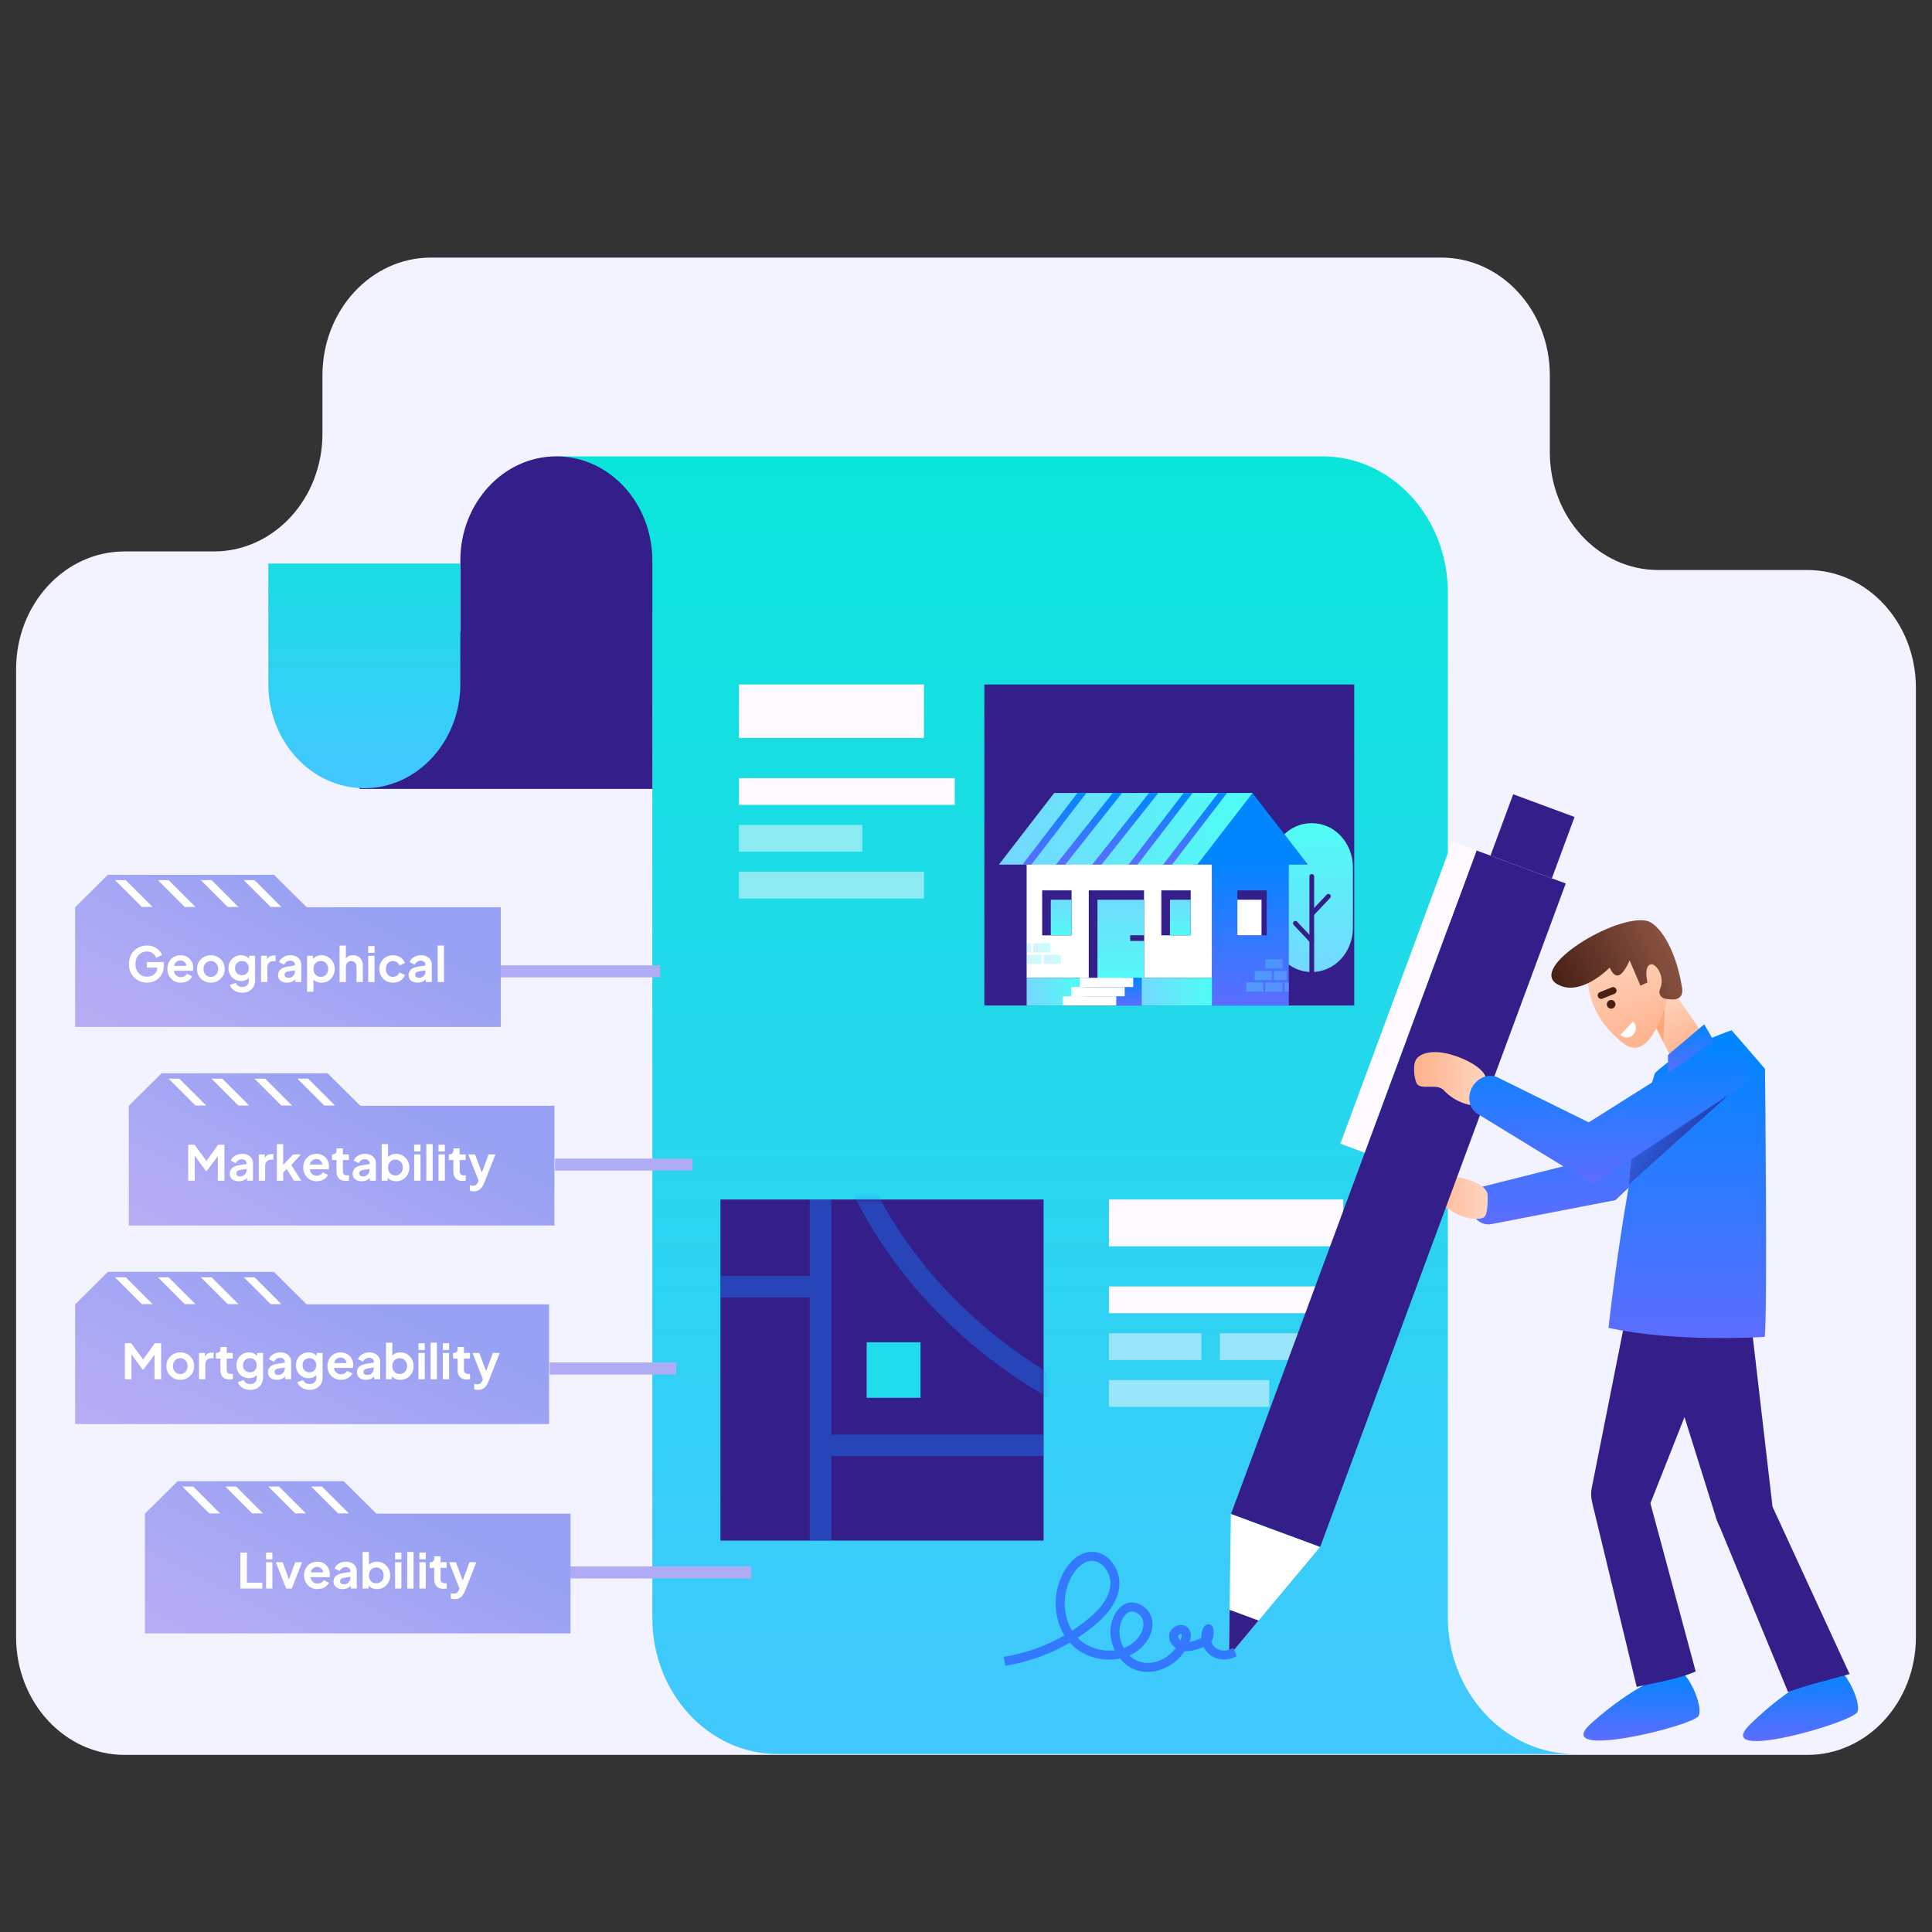 <svg width="360" height="360" viewBox="0 0 360 360" fill="none" xmlns="http://www.w3.org/2000/svg">
<rect x="0" y="0" width="360" height="360" fill="#333333" stroke="none"/>
<path d="M23.211 327H336.789C347.954 327 357 317.176 357 305.051V128.165C357 116.04 347.954 106.216 336.789 106.216H309C297.835 106.216 288.789 96.392 288.789 84.267V69.949C288.789 57.824 279.743 48 268.578 48H80.295C69.13 48 60.084 57.824 60.084 69.949V80.804C60.084 92.929 51.038 102.753 39.873 102.753H23.211C12.046 102.753 3 112.577 3 124.702V305.051C3 317.176 12.046 327 23.211 327Z" fill="#F3F3FF"/>
<path d="M269.784 301.274V110.409C269.784 96.401 259.317 85.035 246.415 85.035H103.665V113.749H121.553V301.473C121.553 315.481 132.02 326.847 144.922 326.847H293.543C280.411 326.847 269.772 315.394 269.772 301.274H269.784Z" fill="url(#paint0_linear_976_7440)"/>
<path d="M103.665 85.035C93.784 85.035 85.776 93.734 85.776 104.464L85.776 117.789H66.992V147.001H121.553L121.553 104.464C121.553 93.734 113.545 85.035 103.665 85.035Z" fill="#331E8A"/>
<path d="M67.888 146.874C58.019 146.874 50 138.163 50 127.445V105H85.777V127.445C85.777 138.163 77.757 146.874 67.888 146.874Z" fill="url(#paint1_linear_976_7440)"/>
<path d="M137.695 137.513H172.162V127.543H137.695V137.513Z" fill="#FFFAFF"/>
<path d="M137.695 149.977H177.906V144.992H137.695V149.977Z" fill="#FFFAFF"/>
<path opacity="0.5" d="M137.695 158.7H160.673V153.715H137.695V158.7Z" fill="#FFFAFF"/>
<path opacity="0.5" d="M137.695 167.426H172.162V162.441H137.695V167.426Z" fill="#FFFAFF"/>
<path d="M206.629 232.232H250.287V223.508H206.629V232.232Z" fill="#FFFAFF"/>
<path d="M206.629 244.692H246.84V239.707H206.629V244.692Z" fill="#FFFAFF"/>
<path opacity="0.5" d="M206.629 253.419H223.862V248.434H206.629V253.419Z" fill="#FFFAFF"/>
<path opacity="0.5" d="M206.629 262.141H236.5V257.156H206.629V262.141Z" fill="#FFFAFF"/>
<path opacity="0.5" d="M227.309 253.419H256.031V248.434H227.309V253.419Z" fill="#FFFAFF"/>
<path d="M183.413 187.363H252.343V127.543H183.413V187.363Z" fill="#331E8A"/>
<path d="M244.487 153.387H244.35C240.153 153.387 236.738 157.076 236.738 161.629V172.876C236.738 177.428 240.153 181.117 244.35 181.117H244.487C248.684 181.117 252.099 177.428 252.099 172.876V161.629C252.099 157.076 248.684 153.387 244.487 153.387Z" fill="url(#paint2_linear_976_7440)"/>
<path d="M244.431 163.309V185.892" stroke="#331E8A" stroke-width="0.88" stroke-linecap="round" stroke-linejoin="round"/>
<path d="M247.531 167.012L244.473 170.255" stroke="#331E8A" stroke-width="0.88" stroke-linecap="round" stroke-linejoin="round"/>
<path d="M241.373 172.043L244.431 175.286" stroke="#331E8A" stroke-width="0.88" stroke-linecap="round" stroke-linejoin="round"/>
<path d="M225.847 155.098H191.3V182.204H225.847V155.098Z" fill="white"/>
<path fill-rule="evenodd" clip-rule="evenodd" d="M240.152 161.106H243.718L233.364 147.762H211.941L222.296 161.106H225.848V187.364H240.152V161.106Z" fill="url(#paint3_linear_976_7440)"/>
<path d="M223.091 161.106H186.13L196.43 147.762H233.391L223.091 161.106Z" fill="url(#paint4_linear_976_7440)"/>
<path d="M192.178 161.106H190.518L200.763 147.762H202.423L192.178 161.106Z" fill="url(#paint5_linear_976_7440)"/>
<path d="M198.488 161.106H196.76L207.347 147.762H209.075L198.488 161.106Z" fill="url(#paint6_linear_976_7440)"/>
<path d="M205.248 161.106H203.52L214.108 147.762H215.836L205.248 161.106Z" fill="url(#paint7_linear_976_7440)"/>
<path d="M211.955 161.106H210.296L220.541 147.762H222.214L211.969 161.106H211.955Z" fill="url(#paint8_linear_976_7440)"/>
<path d="M218.401 161.106H216.741L226.986 147.762H228.645L218.401 161.106Z" fill="url(#paint9_linear_976_7440)"/>
<path d="M213.175 165.91H202.875V182.305H213.175V165.91Z" fill="#331E8A"/>
<path d="M213.174 167.652H204.493V182.306H213.174V167.652Z" fill="url(#paint10_linear_976_7440)"/>
<path d="M213.175 175.33V174.273H210.597V175.33H213.175Z" fill="#331E8A"/>
<path d="M202.025 182.203H191.3V187.365H202.025V182.203Z" fill="url(#paint11_linear_976_7440)"/>
<path d="M225.848 182.203H211.941V187.365H225.848V182.203Z" fill="url(#paint12_linear_976_7440)"/>
<path d="M212.75 182.202V187.365H207.182V184.776H209.348V182.188H212.75V182.202Z" fill="url(#paint13_linear_976_7440)"/>
<path d="M209.568 183.926H199.639V185.637H209.568V183.926Z" fill="white"/>
<path d="M211.159 182.203H201.229V183.914H211.159V182.203Z" fill="white"/>
<path d="M207.992 185.641H198.062V187.351H207.992V185.641Z" fill="white"/>
<path d="M230.566 165.91H236.039V174.286H230.566V165.91Z" fill="#331E8A"/>
<path d="M230.566 167.652H235.065V174.273H230.566V167.652Z" fill="white"/>
<path d="M221.871 165.91H216.399V174.286H221.871V165.91Z" fill="#331E8A"/>
<path d="M221.871 167.652H218.004V174.273H221.871V167.652Z" fill="url(#paint14_linear_976_7440)"/>
<path d="M199.666 165.91H194.194V174.286H199.666V165.91Z" fill="#331E8A"/>
<path d="M199.666 167.652H195.799V174.273H199.666V167.652Z" fill="url(#paint15_linear_976_7440)"/>
<path opacity="0.3" fill-rule="evenodd" clip-rule="evenodd" d="M235.79 178.75H238.972V180.461H235.79V178.75ZM235.79 183.064H238.972V184.775H235.79V183.064ZM240.152 183.064H239.356V184.775H240.152V183.064ZM232.211 183.064H235.393V184.775H232.211V183.064ZM236.97 180.907H233.788V182.618H236.97V180.907ZM237.368 180.907H239.754V182.618H237.368V180.907Z" fill="url(#paint16_linear_976_7440)"/>
<path opacity="0.3" d="M192.494 177.473H195.676V175.762H192.494V177.473Z" fill="url(#paint17_linear_976_7440)"/>
<path opacity="0.3" d="M191.3 177.473H192.095V175.762H191.3V177.473Z" fill="url(#paint18_linear_976_7440)"/>
<path opacity="0.3" d="M194.481 179.613H197.663V177.902H194.481V179.613Z" fill="url(#paint19_linear_976_7440)"/>
<path opacity="0.3" d="M191.3 179.613H194.084V177.902H191.3V179.613Z" fill="url(#paint20_linear_976_7440)"/>
<path d="M194.459 287.067L194.459 223.508L134.249 223.508L134.249 287.067L194.459 287.067Z" fill="#331E8A"/>
<mask id="mask0_976_7440" style="mask-type:alpha" maskUnits="userSpaceOnUse" x="134" y="223" width="61" height="65">
<path d="M194.457 287.067L194.457 223.508L134.247 223.508L134.247 287.067L194.457 287.067Z" fill="#331E8A"/>
</mask>
<g mask="url(#mask0_976_7440)">
<path opacity="0.4" d="M210.227 264.895C196.369 260.707 166.073 243.61 155.751 208.726" stroke="#1581FF" stroke-width="4"/>
</g>
<path opacity="0.4" d="M152.886 223.507L152.886 287.066M194.459 269.329L152.886 269.329M154.319 239.767L134.249 239.767" stroke="#1581FF" stroke-width="4"/>
<rect x="161.488" y="260.461" width="10.347" height="10.035" transform="rotate(-90 161.488 260.461)" fill="#20DBE9"/>
<path d="M324.634 194.634C322.847 192.971 320.046 193.076 318.383 194.873L299.486 215.262L276.306 221.102C274.634 221.522 273.649 223.386 274.07 225.269C274.49 227.152 276.173 228.424 277.864 228.099L301.025 223.625C303.099 221.723 324.873 200.886 324.873 200.886C326.537 199.098 326.432 196.298 324.634 194.634Z" fill="url(#paint21_linear_976_7440)"/>
<path d="M277.193 222.54C277.193 222.54 277.107 220.475 272.079 219.424C267.051 218.372 264.681 220.054 264.471 221.383C264.26 222.712 264.996 224.671 265.465 225.168C266.363 226.134 268.896 224.413 270.215 225.436C272.509 227.204 275.692 227.424 276.533 226.803C277.375 226.181 277.193 222.54 277.193 222.54Z" fill="url(#paint22_linear_976_7440)"/>
<path d="M291.753 164.625L275.141 158.477L229.388 282.095L246 288.243L291.753 164.625Z" fill="#331E8A"/>
<path d="M229 308.581L245.968 288.264L229.35 282.117L229 308.581Z" fill="white"/>
<path d="M229.12 299.969L234.521 301.965L229 308.581L229.12 299.969Z" fill="#331E8A"/>
<path d="M275.128 158.481L270.598 156.805L249.757 213.112L254.288 214.789L275.128 158.481Z" fill="#FFFAFF"/>
<path d="M293.395 152.232L281.961 148L277.729 159.434L289.163 163.666L293.395 152.232Z" fill="#331E8A"/>
<path d="M310.504 312.044C310.504 312.044 304.521 313.956 296.53 321.086C288.539 328.217 315.666 321.631 316.536 319.681C317.406 317.731 314.242 310.744 312.378 311.394L310.514 312.044H310.504Z" fill="url(#paint23_linear_976_7440)"/>
<path d="M339.762 311.614C339.762 311.614 333.864 313.774 326.179 321.239C318.494 328.704 345.325 320.971 346.109 318.983C346.893 316.995 343.442 310.151 341.597 310.887L339.762 311.614Z" fill="url(#paint24_linear_976_7440)"/>
<path d="M296.689 279.981C296.45 279.054 296.412 278.051 296.642 277.037L303.591 242.082L321.14 245.714L307.529 280.115L315.969 311.457C312.624 312.891 309.278 313.369 304.977 314.325L296.804 280.507C296.766 280.335 296.728 280.163 296.699 279.991L296.689 279.981Z" fill="#331E8A"/>
<path d="M308.105 190.505L313.305 200.876L318.687 194.692L311.69 184.531L308.105 190.505Z" fill="url(#paint25_linear_976_7440)"/>
<path d="M310.233 187.656L309.956 194.204L308.102 190.505L310.233 187.656Z" fill="#FFA87E"/>
<path d="M319.596 282.289L309.168 249.016L326.134 245.078L330.283 280.75L344.649 311.939C341.303 312.895 337.002 313.851 333.178 315.284L320.485 284.593C320.285 284.23 320.113 283.838 319.969 283.436C319.797 283.063 319.682 282.672 319.606 282.289H319.596Z" fill="#331E8A"/>
<path d="M308.375 199.97C313.632 194.866 322.664 191.98 322.664 191.98L328.877 199.149C328.877 199.149 329.394 244.695 328.82 249.111C328.151 249.149 311.929 250.163 299.723 247.42C299.723 247.42 303.068 216.355 308.375 199.98V199.97Z" fill="url(#paint26_linear_976_7440)"/>
<path d="M322.193 203.938L303.543 220.655L304.021 215.398L309.5 206.671L322.193 203.938Z" fill="url(#paint27_linear_976_7440)"/>
<path d="M310.809 199.957V196.574L317.557 190.867L319.383 194.031L310.809 199.957Z" fill="url(#paint28_linear_976_7440)"/>
<path d="M295.974 180.292C295.974 180.292 294.33 188.159 302.56 194.448C308.515 198.998 311.612 182.385 311.612 182.385L304.452 175.016L295.974 180.292Z" fill="url(#paint29_linear_976_7440)"/>
<path d="M290.123 183.359C294.482 185.959 299.959 180.281 299.959 180.281C299.959 180.281 300.523 181.935 301.545 181.753C302.568 181.572 303.658 178.953 303.658 178.953L305.675 183.665L306.984 183.073C306.984 183.073 306.306 180.454 307.367 179.784C308.428 179.115 310.196 181.83 309.46 183.895C309.383 184.105 309.316 184.296 309.269 184.468C309.049 185.166 309.469 185.911 310.196 186.064C311.601 186.361 313.847 186.59 313.417 183.952C312.136 176.181 308.877 172.023 306.85 171.583C301.029 170.322 284.818 180.205 290.132 183.369L290.123 183.359Z" fill="url(#paint30_linear_976_7440)"/>
<path d="M277.009 201.413C277.009 201.413 277.306 199.205 272.173 197.121C267.03 195.037 264.182 196.366 263.704 197.742C263.226 199.119 263.637 201.336 264.029 201.958C264.793 203.162 267.814 201.814 269.028 203.153C271.131 205.475 274.467 206.316 275.48 205.819C276.493 205.322 277 201.413 277 201.413H277.009Z" fill="url(#paint31_linear_976_7440)"/>
<path d="M274.371 202.501C275.422 200.695 277.564 199.94 279.198 200.828L296.04 209.135L318.627 194.902C320.912 193.583 323.827 194.367 325.146 196.651C326.465 198.936 325.681 201.851 323.397 203.17L296.872 220.739L275.298 207.539C273.711 206.564 273.31 204.317 274.361 202.511L274.371 202.501Z" fill="url(#paint32_linear_976_7440)"/>
<path d="M300.626 187.833C301.009 187.604 301.133 187.107 300.903 186.724C300.674 186.342 300.177 186.218 299.795 186.447C299.412 186.677 299.288 187.174 299.517 187.556C299.747 187.938 300.244 188.063 300.626 187.833Z" fill="#472115"/>
<path d="M300.325 183.982L298.117 184.871C297.783 185.005 297.62 185.387 297.754 185.721C297.888 186.066 298.27 186.228 298.605 186.085L300.813 185.196C301.147 185.062 301.31 184.68 301.176 184.345C301.042 184.001 300.66 183.838 300.325 183.982Z" fill="#472115"/>
<path d="M304.3 190.363C304.978 191.023 304.998 192.103 304.338 192.791C303.678 193.47 302.598 193.489 301.91 192.829L304.3 190.373V190.363Z" fill="white"/>
<path d="M188 309.408C193.544 308.395 198.82 305.967 203.179 302.411C205.311 300.671 207.337 298.473 207.71 295.749C208.092 293.025 206.066 289.87 203.322 290.004C201.468 290.1 199.958 291.581 199.031 293.187C196.794 297.049 197.052 302.363 200.082 305.642C203.112 308.92 208.847 309.446 212.097 306.387C213.349 305.212 214.21 303.453 213.799 301.78C213.388 300.107 211.361 298.884 209.851 299.706C209.392 299.954 209.029 300.356 208.733 300.786C206.372 304.179 208.522 309.675 212.566 310.564C215.93 311.31 219.505 308.997 220.805 305.804C221.044 305.212 221.206 304.466 220.805 303.959C220.184 303.176 218.721 303.873 218.693 304.868C218.664 305.862 219.629 306.665 220.614 306.808C221.598 306.951 222.592 306.607 223.529 306.273C224.084 306.072 224.667 305.852 225.03 305.393C225.393 304.934 225.46 302.621 224.906 303.835C224.437 305.059 224.762 306.55 225.709 307.467C226.655 308.385 228.156 308.672 229.36 308.165" stroke="#3379FF" stroke-width="1.678" stroke-linecap="square" stroke-linejoin="round"/>
<path d="M20.101 237H51.04L57.14 243.048H102.308V265.356H14V243.048L20.101 237Z" fill="url(#paint33_linear_976_7440)"/>
<path d="M23.272 257V250.295H24.442L26.953 253.706H26.395L28.852 250.295H30.022V257H28.789V251.69L29.266 251.807L26.719 255.2H26.575L24.091 251.807L24.496 251.69V257H23.272ZM33.6 257.108C33.12 257.108 32.682 256.997 32.286 256.775C31.896 256.553 31.584 256.25 31.35 255.866C31.122 255.482 31.008 255.044 31.008 254.552C31.008 254.06 31.122 253.622 31.35 253.238C31.584 252.854 31.896 252.551 32.286 252.329C32.676 252.107 33.114 251.996 33.6 251.996C34.08 251.996 34.515 252.107 34.905 252.329C35.295 252.551 35.604 252.854 35.832 253.238C36.066 253.616 36.183 254.054 36.183 254.552C36.183 255.044 36.066 255.482 35.832 255.866C35.598 256.25 35.286 256.553 34.896 256.775C34.506 256.997 34.074 257.108 33.6 257.108ZM33.6 256.028C33.864 256.028 34.095 255.965 34.293 255.839C34.497 255.713 34.656 255.539 34.77 255.317C34.89 255.089 34.95 254.834 34.95 254.552C34.95 254.264 34.89 254.012 34.77 253.796C34.656 253.574 34.497 253.4 34.293 253.274C34.095 253.142 33.864 253.076 33.6 253.076C33.33 253.076 33.093 253.142 32.889 253.274C32.685 253.4 32.523 253.574 32.403 253.796C32.289 254.012 32.232 254.264 32.232 254.552C32.232 254.834 32.289 255.089 32.403 255.317C32.523 255.539 32.685 255.713 32.889 255.839C33.093 255.965 33.33 256.028 33.6 256.028ZM37.077 257V252.104H38.184V253.193L38.094 253.031C38.208 252.665 38.385 252.41 38.625 252.266C38.871 252.122 39.165 252.05 39.507 252.05H39.795V253.094H39.372C39.036 253.094 38.766 253.199 38.562 253.409C38.358 253.613 38.256 253.901 38.256 254.273V257H37.077ZM42.807 257.054C42.255 257.054 41.826 256.904 41.52 256.604C41.22 256.298 41.07 255.869 41.07 255.317V253.157H40.224V252.104H40.314C40.554 252.104 40.74 252.041 40.872 251.915C41.004 251.789 41.07 251.606 41.07 251.366V250.988H42.249V252.104H43.374V253.157H42.249V255.254C42.249 255.416 42.276 255.554 42.33 255.668C42.39 255.782 42.48 255.869 42.6 255.929C42.726 255.989 42.885 256.019 43.077 256.019C43.119 256.019 43.167 256.016 43.221 256.01C43.281 256.004 43.338 255.998 43.392 255.992V257C43.308 257.012 43.212 257.024 43.104 257.036C42.996 257.048 42.897 257.054 42.807 257.054ZM46.625 258.98C46.259 258.98 45.92 258.92 45.608 258.8C45.296 258.68 45.026 258.512 44.798 258.296C44.576 258.086 44.414 257.837 44.312 257.549L45.41 257.135C45.482 257.363 45.623 257.546 45.833 257.684C46.049 257.828 46.313 257.9 46.625 257.9C46.865 257.9 47.075 257.855 47.255 257.765C47.441 257.675 47.585 257.543 47.687 257.369C47.789 257.201 47.84 256.997 47.84 256.757V255.641L48.065 255.911C47.897 256.205 47.672 256.427 47.39 256.577C47.108 256.727 46.787 256.802 46.427 256.802C45.971 256.802 45.563 256.697 45.203 256.487C44.843 256.277 44.561 255.989 44.357 255.623C44.153 255.257 44.051 254.846 44.051 254.39C44.051 253.928 44.153 253.517 44.357 253.157C44.561 252.797 44.84 252.515 45.194 252.311C45.548 252.101 45.95 251.996 46.4 251.996C46.766 251.996 47.087 252.074 47.363 252.23C47.645 252.38 47.879 252.599 48.065 252.887L47.903 253.184V252.104H49.019V256.757C49.019 257.183 48.914 257.564 48.704 257.9C48.5 258.236 48.218 258.5 47.858 258.692C47.504 258.884 47.093 258.98 46.625 258.98ZM46.571 255.713C46.823 255.713 47.042 255.659 47.228 255.551C47.42 255.437 47.57 255.281 47.678 255.083C47.786 254.885 47.84 254.657 47.84 254.399C47.84 254.147 47.783 253.922 47.669 253.724C47.561 253.52 47.411 253.361 47.219 253.247C47.033 253.133 46.817 253.076 46.571 253.076C46.325 253.076 46.103 253.133 45.905 253.247C45.707 253.361 45.551 253.52 45.437 253.724C45.329 253.922 45.275 254.147 45.275 254.399C45.275 254.651 45.329 254.876 45.437 255.074C45.551 255.272 45.704 255.428 45.896 255.542C46.094 255.656 46.319 255.713 46.571 255.713ZM51.605 257.108C51.263 257.108 50.966 257.051 50.714 256.937C50.462 256.823 50.267 256.661 50.129 256.451C49.991 256.235 49.922 255.986 49.922 255.704C49.922 255.434 49.982 255.194 50.102 254.984C50.222 254.768 50.408 254.588 50.66 254.444C50.912 254.3 51.23 254.198 51.614 254.138L53.216 253.877V254.777L51.839 255.011C51.605 255.053 51.431 255.128 51.317 255.236C51.203 255.344 51.146 255.485 51.146 255.659C51.146 255.827 51.209 255.962 51.335 256.064C51.467 256.16 51.629 256.208 51.821 256.208C52.067 256.208 52.283 256.157 52.469 256.055C52.661 255.947 52.808 255.8 52.91 255.614C53.018 255.428 53.072 255.224 53.072 255.002V253.742C53.072 253.532 52.988 253.358 52.82 253.22C52.658 253.076 52.442 253.004 52.172 253.004C51.92 253.004 51.695 253.073 51.497 253.211C51.305 253.343 51.164 253.52 51.074 253.742L50.111 253.274C50.207 253.016 50.357 252.794 50.561 252.608C50.771 252.416 51.017 252.266 51.299 252.158C51.581 252.05 51.887 251.996 52.217 251.996C52.619 251.996 52.973 252.071 53.279 252.221C53.585 252.365 53.822 252.569 53.99 252.833C54.164 253.091 54.251 253.394 54.251 253.742V257H53.135V256.163L53.387 256.145C53.261 256.355 53.111 256.532 52.937 256.676C52.763 256.814 52.565 256.922 52.343 257C52.121 257.072 51.875 257.108 51.605 257.108ZM57.717 258.98C57.351 258.98 57.012 258.92 56.7 258.8C56.388 258.68 56.118 258.512 55.89 258.296C55.668 258.086 55.506 257.837 55.404 257.549L56.502 257.135C56.574 257.363 56.715 257.546 56.925 257.684C57.141 257.828 57.405 257.9 57.717 257.9C57.957 257.9 58.167 257.855 58.347 257.765C58.533 257.675 58.677 257.543 58.779 257.369C58.881 257.201 58.932 256.997 58.932 256.757V255.641L59.157 255.911C58.989 256.205 58.764 256.427 58.482 256.577C58.2 256.727 57.879 256.802 57.519 256.802C57.063 256.802 56.655 256.697 56.295 256.487C55.935 256.277 55.653 255.989 55.449 255.623C55.245 255.257 55.143 254.846 55.143 254.39C55.143 253.928 55.245 253.517 55.449 253.157C55.653 252.797 55.932 252.515 56.286 252.311C56.64 252.101 57.042 251.996 57.492 251.996C57.858 251.996 58.179 252.074 58.455 252.23C58.737 252.38 58.971 252.599 59.157 252.887L58.995 253.184V252.104H60.111V256.757C60.111 257.183 60.006 257.564 59.796 257.9C59.592 258.236 59.31 258.5 58.95 258.692C58.596 258.884 58.185 258.98 57.717 258.98ZM57.663 255.713C57.915 255.713 58.134 255.659 58.32 255.551C58.512 255.437 58.662 255.281 58.77 255.083C58.878 254.885 58.932 254.657 58.932 254.399C58.932 254.147 58.875 253.922 58.761 253.724C58.653 253.52 58.503 253.361 58.311 253.247C58.125 253.133 57.909 253.076 57.663 253.076C57.417 253.076 57.195 253.133 56.997 253.247C56.799 253.361 56.643 253.52 56.529 253.724C56.421 253.922 56.367 254.147 56.367 254.399C56.367 254.651 56.421 254.876 56.529 255.074C56.643 255.272 56.796 255.428 56.988 255.542C57.186 255.656 57.411 255.713 57.663 255.713ZM63.534 257.108C63.03 257.108 62.589 256.994 62.211 256.766C61.833 256.538 61.539 256.229 61.329 255.839C61.119 255.449 61.014 255.017 61.014 254.543C61.014 254.051 61.119 253.616 61.329 253.238C61.545 252.854 61.836 252.551 62.202 252.329C62.574 252.107 62.988 251.996 63.444 251.996C63.828 251.996 64.164 252.059 64.452 252.185C64.746 252.311 64.995 252.485 65.199 252.707C65.403 252.929 65.559 253.184 65.667 253.472C65.775 253.754 65.829 254.06 65.829 254.39C65.829 254.474 65.823 254.561 65.811 254.651C65.805 254.741 65.79 254.819 65.766 254.885H61.986V253.985H65.1L64.542 254.408C64.596 254.132 64.581 253.886 64.497 253.67C64.419 253.454 64.287 253.283 64.101 253.157C63.921 253.031 63.702 252.968 63.444 252.968C63.198 252.968 62.979 253.031 62.787 253.157C62.595 253.277 62.448 253.457 62.346 253.697C62.25 253.931 62.214 254.216 62.238 254.552C62.214 254.852 62.253 255.119 62.355 255.353C62.463 255.581 62.619 255.758 62.823 255.884C63.033 256.01 63.273 256.073 63.543 256.073C63.813 256.073 64.041 256.016 64.227 255.902C64.419 255.788 64.569 255.635 64.677 255.443L65.631 255.911C65.535 256.145 65.385 256.352 65.181 256.532C64.977 256.712 64.734 256.853 64.452 256.955C64.176 257.057 63.87 257.108 63.534 257.108ZM68.19 257.108C67.848 257.108 67.551 257.051 67.299 256.937C67.047 256.823 66.852 256.661 66.714 256.451C66.576 256.235 66.507 255.986 66.507 255.704C66.507 255.434 66.567 255.194 66.687 254.984C66.807 254.768 66.993 254.588 67.245 254.444C67.497 254.3 67.815 254.198 68.199 254.138L69.801 253.877V254.777L68.424 255.011C68.19 255.053 68.016 255.128 67.902 255.236C67.788 255.344 67.731 255.485 67.731 255.659C67.731 255.827 67.794 255.962 67.92 256.064C68.052 256.16 68.214 256.208 68.406 256.208C68.652 256.208 68.868 256.157 69.054 256.055C69.246 255.947 69.393 255.8 69.495 255.614C69.603 255.428 69.657 255.224 69.657 255.002V253.742C69.657 253.532 69.573 253.358 69.405 253.22C69.243 253.076 69.027 253.004 68.757 253.004C68.505 253.004 68.28 253.073 68.082 253.211C67.89 253.343 67.749 253.52 67.659 253.742L66.696 253.274C66.792 253.016 66.942 252.794 67.146 252.608C67.356 252.416 67.602 252.266 67.884 252.158C68.166 252.05 68.472 251.996 68.802 251.996C69.204 251.996 69.558 252.071 69.864 252.221C70.17 252.365 70.407 252.569 70.575 252.833C70.749 253.091 70.836 253.394 70.836 253.742V257H69.72V256.163L69.972 256.145C69.846 256.355 69.696 256.532 69.522 256.676C69.348 256.814 69.15 256.922 68.928 257C68.706 257.072 68.46 257.108 68.19 257.108ZM74.599 257.108C74.245 257.108 73.918 257.039 73.618 256.901C73.324 256.757 73.09 256.553 72.916 256.289L73.033 256.055V257H71.926V250.187H73.105V253.076L72.925 252.833C73.093 252.569 73.321 252.365 73.609 252.221C73.897 252.071 74.23 251.996 74.608 251.996C75.07 251.996 75.487 252.11 75.859 252.338C76.231 252.566 76.525 252.872 76.741 253.256C76.963 253.64 77.074 254.072 77.074 254.552C77.074 255.026 76.966 255.458 76.75 255.848C76.534 256.238 76.24 256.547 75.868 256.775C75.496 256.997 75.073 257.108 74.599 257.108ZM74.464 256.028C74.734 256.028 74.974 255.965 75.184 255.839C75.394 255.713 75.556 255.539 75.67 255.317C75.79 255.095 75.85 254.84 75.85 254.552C75.85 254.264 75.79 254.012 75.67 253.796C75.556 253.574 75.394 253.4 75.184 253.274C74.974 253.142 74.734 253.076 74.464 253.076C74.206 253.076 73.972 253.139 73.762 253.265C73.558 253.391 73.396 253.568 73.276 253.796C73.162 254.018 73.105 254.27 73.105 254.552C73.105 254.84 73.162 255.095 73.276 255.317C73.396 255.539 73.558 255.713 73.762 255.839C73.972 255.965 74.206 256.028 74.464 256.028ZM77.973 257V252.104H79.152V257H77.973ZM77.973 251.555V250.295H79.152V251.555H77.973ZM80.24 257V250.187H81.419V257H80.24ZM82.508 257V252.104H83.687V257H82.508ZM82.508 251.555V250.295H83.687V251.555H82.508ZM87.008 257.054C86.456 257.054 86.027 256.904 85.721 256.604C85.421 256.298 85.271 255.869 85.271 255.317V253.157H84.425V252.104H84.515C84.755 252.104 84.941 252.041 85.073 251.915C85.205 251.789 85.271 251.606 85.271 251.366V250.988H86.45V252.104H87.575V253.157H86.45V255.254C86.45 255.416 86.477 255.554 86.531 255.668C86.591 255.782 86.681 255.869 86.801 255.929C86.927 255.989 87.086 256.019 87.278 256.019C87.32 256.019 87.368 256.016 87.422 256.01C87.482 256.004 87.539 255.998 87.593 255.992V257C87.509 257.012 87.413 257.024 87.305 257.036C87.197 257.048 87.098 257.054 87.008 257.054ZM89.087 258.989C88.955 258.989 88.826 258.977 88.7 258.953C88.574 258.935 88.46 258.902 88.358 258.854V257.864C88.436 257.882 88.529 257.9 88.637 257.918C88.751 257.936 88.856 257.945 88.952 257.945C89.222 257.945 89.417 257.882 89.537 257.756C89.663 257.63 89.774 257.465 89.87 257.261L90.194 256.505L90.176 257.495L88.043 252.104H89.312L90.806 256.082H90.356L91.841 252.104H93.119L90.986 257.495C90.86 257.813 90.707 258.083 90.527 258.305C90.347 258.527 90.137 258.695 89.897 258.809C89.663 258.929 89.393 258.989 89.087 258.989Z" fill="white"/>
<path d="M52.421 243L47.421 238H45.421L50.421 243H52.421Z" fill="white"/>
<path d="M44.421 243L39.421 238H37.421L42.421 243H44.421Z" fill="white"/>
<path d="M36.421 243L31.421 238H29.421L34.421 243H36.421Z" fill="white"/>
<path d="M28.421 243L23.421 238H21.421L26.421 243H28.421Z" fill="white"/>
<path d="M126.001 255L102.421 255" stroke="#B0ABF5" stroke-width="2.241" stroke-miterlimit="10"/>
<path d="M140 293H106" stroke="#B0ABF5" stroke-width="2.241" stroke-miterlimit="10"/>
<path d="M33.101 276H64.04L70.14 282.048H106.308V304.356H27V282.048L33.101 276Z" fill="url(#paint34_linear_976_7440)"/>
<path d="M44.789 296V289.295H46.013V294.92H48.884V296H44.789ZM49.576 296V291.104H50.755V296H49.576ZM49.576 290.555V289.295H50.755V290.555H49.576ZM53.32 296L51.394 291.104H52.681L54.076 294.956H53.599L55.003 291.104H56.29L54.364 296H53.32ZM59.176 296.108C58.672 296.108 58.231 295.994 57.853 295.766C57.475 295.538 57.181 295.229 56.971 294.839C56.761 294.449 56.656 294.017 56.656 293.543C56.656 293.051 56.761 292.616 56.971 292.238C57.187 291.854 57.478 291.551 57.844 291.329C58.216 291.107 58.63 290.996 59.086 290.996C59.47 290.996 59.806 291.059 60.094 291.185C60.388 291.311 60.637 291.485 60.841 291.707C61.045 291.929 61.201 292.184 61.309 292.472C61.417 292.754 61.471 293.06 61.471 293.39C61.471 293.474 61.465 293.561 61.453 293.651C61.447 293.741 61.432 293.819 61.408 293.885H57.628V292.985H60.742L60.184 293.408C60.238 293.132 60.223 292.886 60.139 292.67C60.061 292.454 59.929 292.283 59.743 292.157C59.563 292.031 59.344 291.968 59.086 291.968C58.84 291.968 58.621 292.031 58.429 292.157C58.237 292.277 58.09 292.457 57.988 292.697C57.892 292.931 57.856 293.216 57.88 293.552C57.856 293.852 57.895 294.119 57.997 294.353C58.105 294.581 58.261 294.758 58.465 294.884C58.675 295.01 58.915 295.073 59.185 295.073C59.455 295.073 59.683 295.016 59.869 294.902C60.061 294.788 60.211 294.635 60.319 294.443L61.273 294.911C61.177 295.145 61.027 295.352 60.823 295.532C60.619 295.712 60.376 295.853 60.094 295.955C59.818 296.057 59.512 296.108 59.176 296.108ZM63.832 296.108C63.49 296.108 63.193 296.051 62.941 295.937C62.689 295.823 62.494 295.661 62.356 295.451C62.218 295.235 62.149 294.986 62.149 294.704C62.149 294.434 62.209 294.194 62.329 293.984C62.449 293.768 62.635 293.588 62.887 293.444C63.139 293.3 63.457 293.198 63.841 293.138L65.443 292.877V293.777L64.066 294.011C63.832 294.053 63.658 294.128 63.544 294.236C63.43 294.344 63.373 294.485 63.373 294.659C63.373 294.827 63.436 294.962 63.562 295.064C63.694 295.16 63.856 295.208 64.048 295.208C64.294 295.208 64.51 295.157 64.696 295.055C64.888 294.947 65.035 294.8 65.137 294.614C65.245 294.428 65.299 294.224 65.299 294.002V292.742C65.299 292.532 65.215 292.358 65.047 292.22C64.885 292.076 64.669 292.004 64.399 292.004C64.147 292.004 63.922 292.073 63.724 292.211C63.532 292.343 63.391 292.52 63.301 292.742L62.338 292.274C62.434 292.016 62.584 291.794 62.788 291.608C62.998 291.416 63.244 291.266 63.526 291.158C63.808 291.05 64.114 290.996 64.444 290.996C64.846 290.996 65.2 291.071 65.506 291.221C65.812 291.365 66.049 291.569 66.217 291.833C66.391 292.091 66.478 292.394 66.478 292.742V296H65.362V295.163L65.614 295.145C65.488 295.355 65.338 295.532 65.164 295.676C64.99 295.814 64.792 295.922 64.57 296C64.348 296.072 64.102 296.108 63.832 296.108ZM70.241 296.108C69.887 296.108 69.56 296.039 69.26 295.901C68.966 295.757 68.732 295.553 68.558 295.289L68.675 295.055V296H67.568V289.187H68.747V292.076L68.567 291.833C68.735 291.569 68.963 291.365 69.251 291.221C69.539 291.071 69.872 290.996 70.25 290.996C70.712 290.996 71.129 291.11 71.501 291.338C71.873 291.566 72.167 291.872 72.383 292.256C72.605 292.64 72.716 293.072 72.716 293.552C72.716 294.026 72.608 294.458 72.392 294.848C72.176 295.238 71.882 295.547 71.51 295.775C71.138 295.997 70.715 296.108 70.241 296.108ZM70.106 295.028C70.376 295.028 70.616 294.965 70.826 294.839C71.036 294.713 71.198 294.539 71.312 294.317C71.432 294.095 71.492 293.84 71.492 293.552C71.492 293.264 71.432 293.012 71.312 292.796C71.198 292.574 71.036 292.4 70.826 292.274C70.616 292.142 70.376 292.076 70.106 292.076C69.848 292.076 69.614 292.139 69.404 292.265C69.2 292.391 69.038 292.568 68.918 292.796C68.804 293.018 68.747 293.27 68.747 293.552C68.747 293.84 68.804 294.095 68.918 294.317C69.038 294.539 69.2 294.713 69.404 294.839C69.614 294.965 69.848 295.028 70.106 295.028ZM73.614 296V291.104H74.793V296H73.614ZM73.614 290.555V289.295H74.793V290.555H73.614ZM75.882 296V289.187H77.061V296H75.882ZM78.15 296V291.104H79.329V296H78.15ZM78.15 290.555V289.295H79.329V290.555H78.15ZM82.649 296.054C82.097 296.054 81.668 295.904 81.362 295.604C81.062 295.298 80.912 294.869 80.912 294.317V292.157H80.066V291.104H80.156C80.396 291.104 80.582 291.041 80.714 290.915C80.846 290.789 80.912 290.606 80.912 290.366V289.988H82.091V291.104H83.216V292.157H82.091V294.254C82.091 294.416 82.118 294.554 82.172 294.668C82.232 294.782 82.322 294.869 82.442 294.929C82.568 294.989 82.727 295.019 82.919 295.019C82.961 295.019 83.009 295.016 83.063 295.01C83.123 295.004 83.18 294.998 83.234 294.992V296C83.15 296.012 83.054 296.024 82.946 296.036C82.838 296.048 82.739 296.054 82.649 296.054ZM84.729 297.989C84.597 297.989 84.468 297.977 84.342 297.953C84.216 297.935 84.102 297.902 84 297.854V296.864C84.078 296.882 84.171 296.9 84.279 296.918C84.393 296.936 84.498 296.945 84.594 296.945C84.864 296.945 85.059 296.882 85.179 296.756C85.305 296.63 85.416 296.465 85.512 296.261L85.836 295.505L85.818 296.495L83.685 291.104H84.954L86.448 295.082H85.998L87.483 291.104H88.761L86.628 296.495C86.502 296.813 86.349 297.083 86.169 297.305C85.989 297.527 85.779 297.695 85.539 297.809C85.305 297.929 85.035 297.989 84.729 297.989Z" fill="white"/>
<path d="M65 282L60 277H58L63 282H65Z" fill="white"/>
<path d="M57 282L52 277H50L55 282H57Z" fill="white"/>
<path d="M49 282L44 277H42L47 282H49Z" fill="white"/>
<path d="M41 282L36 277H34L39 282H41Z" fill="white"/>
<path d="M30.101 200H61.04L67.14 206.048H103.308V228.356H24V206.048L30.101 200Z" fill="url(#paint35_linear_976_7440)"/>
<path d="M35.069 220V213.295H36.239L38.75 216.706H38.192L40.649 213.295H41.819V220H40.586V214.69L41.063 214.807L38.516 218.2H38.372L35.888 214.807L36.293 214.69V220H35.069ZM44.489 220.108C44.147 220.108 43.85 220.051 43.598 219.937C43.346 219.823 43.151 219.661 43.013 219.451C42.875 219.235 42.806 218.986 42.806 218.704C42.806 218.434 42.866 218.194 42.986 217.984C43.106 217.768 43.292 217.588 43.544 217.444C43.796 217.3 44.114 217.198 44.498 217.138L46.1 216.877V217.777L44.723 218.011C44.489 218.053 44.315 218.128 44.201 218.236C44.087 218.344 44.03 218.485 44.03 218.659C44.03 218.827 44.093 218.962 44.219 219.064C44.351 219.16 44.513 219.208 44.705 219.208C44.951 219.208 45.167 219.157 45.353 219.055C45.545 218.947 45.692 218.8 45.794 218.614C45.902 218.428 45.956 218.224 45.956 218.002V216.742C45.956 216.532 45.872 216.358 45.704 216.22C45.542 216.076 45.326 216.004 45.056 216.004C44.804 216.004 44.579 216.073 44.381 216.211C44.189 216.343 44.048 216.52 43.958 216.742L42.995 216.274C43.091 216.016 43.241 215.794 43.445 215.608C43.655 215.416 43.901 215.266 44.183 215.158C44.465 215.05 44.771 214.996 45.101 214.996C45.503 214.996 45.857 215.071 46.163 215.221C46.469 215.365 46.706 215.569 46.874 215.833C47.048 216.091 47.135 216.394 47.135 216.742V220H46.019V219.163L46.271 219.145C46.145 219.355 45.995 219.532 45.821 219.676C45.647 219.814 45.449 219.922 45.227 220C45.005 220.072 44.759 220.108 44.489 220.108ZM48.224 220V215.104H49.331V216.193L49.241 216.031C49.355 215.665 49.532 215.41 49.772 215.266C50.018 215.122 50.312 215.05 50.654 215.05H50.942V216.094H50.519C50.183 216.094 49.913 216.199 49.709 216.409C49.505 216.613 49.403 216.901 49.403 217.273V220H48.224ZM51.59 220V213.187H52.77V217.651L52.319 217.516L54.623 215.104H56.09L54.282 217.075L56.127 220H54.776L53.175 217.462L53.877 217.318L52.401 218.902L52.77 218.182V220H51.59ZM59.019 220.108C58.515 220.108 58.074 219.994 57.696 219.766C57.318 219.538 57.024 219.229 56.814 218.839C56.604 218.449 56.499 218.017 56.499 217.543C56.499 217.051 56.604 216.616 56.814 216.238C57.03 215.854 57.321 215.551 57.687 215.329C58.059 215.107 58.473 214.996 58.929 214.996C59.313 214.996 59.649 215.059 59.937 215.185C60.231 215.311 60.48 215.485 60.684 215.707C60.888 215.929 61.044 216.184 61.152 216.472C61.26 216.754 61.314 217.06 61.314 217.39C61.314 217.474 61.308 217.561 61.296 217.651C61.29 217.741 61.275 217.819 61.251 217.885H57.471V216.985H60.585L60.027 217.408C60.081 217.132 60.066 216.886 59.982 216.67C59.904 216.454 59.772 216.283 59.586 216.157C59.406 216.031 59.187 215.968 58.929 215.968C58.683 215.968 58.464 216.031 58.272 216.157C58.08 216.277 57.933 216.457 57.831 216.697C57.735 216.931 57.699 217.216 57.723 217.552C57.699 217.852 57.738 218.119 57.84 218.353C57.948 218.581 58.104 218.758 58.308 218.884C58.518 219.01 58.758 219.073 59.028 219.073C59.298 219.073 59.526 219.016 59.712 218.902C59.904 218.788 60.054 218.635 60.162 218.443L61.116 218.911C61.02 219.145 60.87 219.352 60.666 219.532C60.462 219.712 60.219 219.853 59.937 219.955C59.661 220.057 59.355 220.108 59.019 220.108ZM64.44 220.054C63.888 220.054 63.459 219.904 63.153 219.604C62.853 219.298 62.703 218.869 62.703 218.317V216.157H61.857V215.104H61.947C62.187 215.104 62.373 215.041 62.505 214.915C62.637 214.789 62.703 214.606 62.703 214.366V213.988H63.882V215.104H65.007V216.157H63.882V218.254C63.882 218.416 63.909 218.554 63.963 218.668C64.023 218.782 64.113 218.869 64.233 218.929C64.359 218.989 64.518 219.019 64.71 219.019C64.752 219.019 64.8 219.016 64.854 219.01C64.914 219.004 64.971 218.998 65.025 218.992V220C64.941 220.012 64.845 220.024 64.737 220.036C64.629 220.048 64.53 220.054 64.44 220.054ZM67.393 220.108C67.051 220.108 66.754 220.051 66.502 219.937C66.25 219.823 66.055 219.661 65.917 219.451C65.779 219.235 65.71 218.986 65.71 218.704C65.71 218.434 65.77 218.194 65.89 217.984C66.01 217.768 66.196 217.588 66.448 217.444C66.7 217.3 67.018 217.198 67.402 217.138L69.004 216.877V217.777L67.627 218.011C67.393 218.053 67.219 218.128 67.105 218.236C66.991 218.344 66.934 218.485 66.934 218.659C66.934 218.827 66.997 218.962 67.123 219.064C67.255 219.16 67.417 219.208 67.609 219.208C67.855 219.208 68.071 219.157 68.257 219.055C68.449 218.947 68.596 218.8 68.698 218.614C68.806 218.428 68.86 218.224 68.86 218.002V216.742C68.86 216.532 68.776 216.358 68.608 216.22C68.446 216.076 68.23 216.004 67.96 216.004C67.708 216.004 67.483 216.073 67.285 216.211C67.093 216.343 66.952 216.52 66.862 216.742L65.899 216.274C65.995 216.016 66.145 215.794 66.349 215.608C66.559 215.416 66.805 215.266 67.087 215.158C67.369 215.05 67.675 214.996 68.005 214.996C68.407 214.996 68.761 215.071 69.067 215.221C69.373 215.365 69.61 215.569 69.778 215.833C69.952 216.091 70.039 216.394 70.039 216.742V220H68.923V219.163L69.175 219.145C69.049 219.355 68.899 219.532 68.725 219.676C68.551 219.814 68.353 219.922 68.131 220C67.909 220.072 67.663 220.108 67.393 220.108ZM73.802 220.108C73.448 220.108 73.121 220.039 72.821 219.901C72.527 219.757 72.293 219.553 72.119 219.289L72.236 219.055V220H71.129V213.187H72.308V216.076L72.128 215.833C72.296 215.569 72.524 215.365 72.812 215.221C73.1 215.071 73.433 214.996 73.811 214.996C74.273 214.996 74.69 215.11 75.062 215.338C75.434 215.566 75.728 215.872 75.944 216.256C76.166 216.64 76.277 217.072 76.277 217.552C76.277 218.026 76.169 218.458 75.953 218.848C75.737 219.238 75.443 219.547 75.071 219.775C74.699 219.997 74.276 220.108 73.802 220.108ZM73.667 219.028C73.937 219.028 74.177 218.965 74.387 218.839C74.597 218.713 74.759 218.539 74.873 218.317C74.993 218.095 75.053 217.84 75.053 217.552C75.053 217.264 74.993 217.012 74.873 216.796C74.759 216.574 74.597 216.4 74.387 216.274C74.177 216.142 73.937 216.076 73.667 216.076C73.409 216.076 73.175 216.139 72.965 216.265C72.761 216.391 72.599 216.568 72.479 216.796C72.365 217.018 72.308 217.27 72.308 217.552C72.308 217.84 72.365 218.095 72.479 218.317C72.599 218.539 72.761 218.713 72.965 218.839C73.175 218.965 73.409 219.028 73.667 219.028ZM77.175 220V215.104H78.355V220H77.175ZM77.175 214.555V213.295H78.355V214.555H77.175ZM79.443 220V213.187H80.622V220H79.443ZM81.711 220V215.104H82.89V220H81.711ZM81.711 214.555V213.295H82.89V214.555H81.711ZM86.21 220.054C85.658 220.054 85.229 219.904 84.923 219.604C84.623 219.298 84.473 218.869 84.473 218.317V216.157H83.627V215.104H83.717C83.957 215.104 84.143 215.041 84.275 214.915C84.407 214.789 84.473 214.606 84.473 214.366V213.988H85.652V215.104H86.777V216.157H85.652V218.254C85.652 218.416 85.679 218.554 85.733 218.668C85.793 218.782 85.883 218.869 86.003 218.929C86.129 218.989 86.288 219.019 86.48 219.019C86.522 219.019 86.57 219.016 86.624 219.01C86.684 219.004 86.741 218.998 86.795 218.992V220C86.711 220.012 86.615 220.024 86.507 220.036C86.399 220.048 86.3 220.054 86.21 220.054ZM88.29 221.989C88.158 221.989 88.029 221.977 87.903 221.953C87.777 221.935 87.663 221.902 87.561 221.854V220.864C87.639 220.882 87.732 220.9 87.84 220.918C87.954 220.936 88.059 220.945 88.155 220.945C88.425 220.945 88.62 220.882 88.74 220.756C88.866 220.63 88.977 220.465 89.073 220.261L89.397 219.505L89.379 220.495L87.246 215.104H88.515L90.009 219.082H89.559L91.044 215.104H92.322L90.189 220.495C90.063 220.813 89.91 221.083 89.73 221.305C89.55 221.527 89.34 221.695 89.1 221.809C88.866 221.929 88.596 221.989 88.29 221.989Z" fill="white"/>
<path d="M62.421 206L57.421 201H55.421L60.421 206H62.421Z" fill="white"/>
<path d="M54.421 206L49.421 201H47.421L52.421 206H54.421Z" fill="white"/>
<path d="M46.421 206L41.421 201H39.421L44.421 206H46.421Z" fill="white"/>
<path d="M38.421 206L33.421 201H31.421L36.421 206H38.421Z" fill="white"/>
<path d="M129 217L103.421 217" stroke="#B0ABF5" stroke-width="2.241" stroke-miterlimit="10"/>
<path d="M123 181L92 181" stroke="#B0ABF5" stroke-width="2.241" stroke-miterlimit="10"/>
<path d="M20.101 163H51.04L57.14 169.048H93.308V191.356H14V169.048L20.101 163Z" fill="url(#paint36_linear_976_7440)"/>
<path d="M27.394 183.108C26.914 183.108 26.47 183.021 26.062 182.847C25.654 182.673 25.297 182.43 24.991 182.118C24.685 181.806 24.445 181.44 24.271 181.02C24.103 180.6 24.019 180.141 24.019 179.643C24.019 179.145 24.1 178.686 24.262 178.266C24.43 177.84 24.664 177.474 24.964 177.168C25.27 176.856 25.627 176.616 26.035 176.448C26.443 176.274 26.887 176.187 27.367 176.187C27.847 176.187 28.276 176.268 28.654 176.43C29.038 176.592 29.362 176.808 29.626 177.078C29.89 177.342 30.079 177.633 30.193 177.951L29.104 178.473C28.978 178.125 28.765 177.843 28.465 177.627C28.165 177.411 27.799 177.303 27.367 177.303C26.947 177.303 26.575 177.402 26.251 177.6C25.933 177.798 25.684 178.071 25.504 178.419C25.33 178.767 25.243 179.175 25.243 179.643C25.243 180.111 25.333 180.522 25.513 180.876C25.699 181.224 25.954 181.497 26.278 181.695C26.602 181.893 26.974 181.992 27.394 181.992C27.736 181.992 28.051 181.926 28.339 181.794C28.627 181.656 28.858 181.464 29.032 181.218C29.206 180.966 29.293 180.669 29.293 180.327V179.814L29.851 180.3H27.367V179.265H30.517V179.94C30.517 180.456 30.43 180.912 30.256 181.308C30.082 181.704 29.845 182.037 29.545 182.307C29.251 182.571 28.918 182.772 28.546 182.91C28.174 183.042 27.79 183.108 27.394 183.108ZM33.708 183.108C33.204 183.108 32.763 182.994 32.385 182.766C32.007 182.538 31.713 182.229 31.503 181.839C31.293 181.449 31.188 181.017 31.188 180.543C31.188 180.051 31.293 179.616 31.503 179.238C31.719 178.854 32.01 178.551 32.376 178.329C32.748 178.107 33.162 177.996 33.618 177.996C34.002 177.996 34.338 178.059 34.626 178.185C34.92 178.311 35.169 178.485 35.373 178.707C35.577 178.929 35.733 179.184 35.841 179.472C35.949 179.754 36.003 180.06 36.003 180.39C36.003 180.474 35.997 180.561 35.985 180.651C35.979 180.741 35.964 180.819 35.94 180.885H32.16V179.985H35.274L34.716 180.408C34.77 180.132 34.755 179.886 34.671 179.67C34.593 179.454 34.461 179.283 34.275 179.157C34.095 179.031 33.876 178.968 33.618 178.968C33.372 178.968 33.153 179.031 32.961 179.157C32.769 179.277 32.622 179.457 32.52 179.697C32.424 179.931 32.388 180.216 32.412 180.552C32.388 180.852 32.427 181.119 32.529 181.353C32.637 181.581 32.793 181.758 32.997 181.884C33.207 182.01 33.447 182.073 33.717 182.073C33.987 182.073 34.215 182.016 34.401 181.902C34.593 181.788 34.743 181.635 34.851 181.443L35.805 181.911C35.709 182.145 35.559 182.352 35.355 182.532C35.151 182.712 34.908 182.853 34.626 182.955C34.35 183.057 34.044 183.108 33.708 183.108ZM39.291 183.108C38.811 183.108 38.373 182.997 37.977 182.775C37.587 182.553 37.275 182.25 37.041 181.866C36.813 181.482 36.699 181.044 36.699 180.552C36.699 180.06 36.813 179.622 37.041 179.238C37.275 178.854 37.587 178.551 37.977 178.329C38.367 178.107 38.805 177.996 39.291 177.996C39.771 177.996 40.206 178.107 40.596 178.329C40.986 178.551 41.295 178.854 41.523 179.238C41.757 179.616 41.874 180.054 41.874 180.552C41.874 181.044 41.757 181.482 41.523 181.866C41.289 182.25 40.977 182.553 40.587 182.775C40.197 182.997 39.765 183.108 39.291 183.108ZM39.291 182.028C39.555 182.028 39.786 181.965 39.984 181.839C40.188 181.713 40.347 181.539 40.461 181.317C40.581 181.089 40.641 180.834 40.641 180.552C40.641 180.264 40.581 180.012 40.461 179.796C40.347 179.574 40.188 179.4 39.984 179.274C39.786 179.142 39.555 179.076 39.291 179.076C39.021 179.076 38.784 179.142 38.58 179.274C38.376 179.4 38.214 179.574 38.094 179.796C37.98 180.012 37.923 180.264 37.923 180.552C37.923 180.834 37.98 181.089 38.094 181.317C38.214 181.539 38.376 181.713 38.58 181.839C38.784 181.965 39.021 182.028 39.291 182.028ZM45.144 184.98C44.778 184.98 44.439 184.92 44.127 184.8C43.815 184.68 43.545 184.512 43.317 184.296C43.095 184.086 42.933 183.837 42.831 183.549L43.929 183.135C44.001 183.363 44.142 183.546 44.352 183.684C44.568 183.828 44.832 183.9 45.144 183.9C45.384 183.9 45.594 183.855 45.774 183.765C45.96 183.675 46.104 183.543 46.206 183.369C46.308 183.201 46.359 182.997 46.359 182.757V181.641L46.584 181.911C46.416 182.205 46.191 182.427 45.909 182.577C45.627 182.727 45.306 182.802 44.946 182.802C44.49 182.802 44.082 182.697 43.722 182.487C43.362 182.277 43.08 181.989 42.876 181.623C42.672 181.257 42.57 180.846 42.57 180.39C42.57 179.928 42.672 179.517 42.876 179.157C43.08 178.797 43.359 178.515 43.713 178.311C44.067 178.101 44.469 177.996 44.919 177.996C45.285 177.996 45.606 178.074 45.882 178.23C46.164 178.38 46.398 178.599 46.584 178.887L46.422 179.184V178.104H47.538V182.757C47.538 183.183 47.433 183.564 47.223 183.9C47.019 184.236 46.737 184.5 46.377 184.692C46.023 184.884 45.612 184.98 45.144 184.98ZM45.09 181.713C45.342 181.713 45.561 181.659 45.747 181.551C45.939 181.437 46.089 181.281 46.197 181.083C46.305 180.885 46.359 180.657 46.359 180.399C46.359 180.147 46.302 179.922 46.188 179.724C46.08 179.52 45.93 179.361 45.738 179.247C45.552 179.133 45.336 179.076 45.09 179.076C44.844 179.076 44.622 179.133 44.424 179.247C44.226 179.361 44.07 179.52 43.956 179.724C43.848 179.922 43.794 180.147 43.794 180.399C43.794 180.651 43.848 180.876 43.956 181.074C44.07 181.272 44.223 181.428 44.415 181.542C44.613 181.656 44.838 181.713 45.09 181.713ZM48.639 183V178.104H49.746V179.193L49.656 179.031C49.77 178.665 49.947 178.41 50.187 178.266C50.433 178.122 50.727 178.05 51.069 178.05H51.357V179.094H50.934C50.598 179.094 50.328 179.199 50.124 179.409C49.92 179.613 49.818 179.901 49.818 180.273V183H48.639ZM53.49 183.108C53.148 183.108 52.852 183.051 52.599 182.937C52.347 182.823 52.153 182.661 52.014 182.451C51.877 182.235 51.807 181.986 51.807 181.704C51.807 181.434 51.867 181.194 51.987 180.984C52.108 180.768 52.294 180.588 52.545 180.444C52.797 180.3 53.115 180.198 53.499 180.138L55.102 179.877V180.777L53.724 181.011C53.49 181.053 53.316 181.128 53.203 181.236C53.089 181.344 53.032 181.485 53.032 181.659C53.032 181.827 53.094 181.962 53.221 182.064C53.352 182.16 53.514 182.208 53.706 182.208C53.953 182.208 54.169 182.157 54.355 182.055C54.547 181.947 54.694 181.8 54.795 181.614C54.904 181.428 54.958 181.224 54.958 181.002V179.742C54.958 179.532 54.873 179.358 54.706 179.22C54.544 179.076 54.328 179.004 54.057 179.004C53.806 179.004 53.581 179.073 53.383 179.211C53.191 179.343 53.05 179.52 52.959 179.742L51.996 179.274C52.093 179.016 52.242 178.794 52.447 178.608C52.657 178.416 52.903 178.266 53.184 178.158C53.467 178.05 53.773 177.996 54.102 177.996C54.505 177.996 54.858 178.071 55.164 178.221C55.471 178.365 55.708 178.569 55.876 178.833C56.05 179.091 56.136 179.394 56.136 179.742V183H55.02V182.163L55.273 182.145C55.147 182.355 54.996 182.532 54.822 182.676C54.648 182.814 54.45 182.922 54.228 183C54.007 183.072 53.761 183.108 53.49 183.108ZM57.226 184.8V178.104H58.333V179.076L58.225 178.833C58.393 178.569 58.621 178.365 58.909 178.221C59.197 178.071 59.53 177.996 59.908 177.996C60.37 177.996 60.787 178.11 61.159 178.338C61.531 178.566 61.825 178.872 62.041 179.256C62.263 179.64 62.374 180.072 62.374 180.552C62.374 181.026 62.266 181.458 62.05 181.848C61.834 182.238 61.54 182.547 61.168 182.775C60.796 182.997 60.373 183.108 59.899 183.108C59.545 183.108 59.218 183.039 58.918 182.901C58.624 182.757 58.39 182.553 58.216 182.289L58.405 182.055V184.8H57.226ZM59.764 182.028C60.034 182.028 60.274 181.965 60.484 181.839C60.694 181.713 60.856 181.539 60.97 181.317C61.09 181.095 61.15 180.84 61.15 180.552C61.15 180.264 61.09 180.012 60.97 179.796C60.856 179.574 60.694 179.4 60.484 179.274C60.274 179.142 60.034 179.076 59.764 179.076C59.506 179.076 59.272 179.139 59.062 179.265C58.858 179.391 58.696 179.568 58.576 179.796C58.462 180.018 58.405 180.27 58.405 180.552C58.405 180.84 58.462 181.095 58.576 181.317C58.696 181.539 58.858 181.713 59.062 181.839C59.272 181.965 59.506 182.028 59.764 182.028ZM63.273 183V176.187H64.452V179.067L64.29 178.896C64.404 178.602 64.59 178.38 64.848 178.23C65.112 178.074 65.418 177.996 65.766 177.996C66.126 177.996 66.444 178.074 66.72 178.23C67.002 178.386 67.221 178.605 67.377 178.887C67.533 179.163 67.611 179.484 67.611 179.85V183H66.432V180.129C66.432 179.913 66.39 179.727 66.306 179.571C66.222 179.415 66.105 179.295 65.955 179.211C65.811 179.121 65.64 179.076 65.442 179.076C65.25 179.076 65.079 179.121 64.929 179.211C64.779 179.295 64.662 179.415 64.578 179.571C64.494 179.727 64.452 179.913 64.452 180.129V183H63.273ZM68.608 183V178.104H69.787V183H68.608ZM68.608 177.555V176.295H69.787V177.555H68.608ZM73.234 183.108C72.748 183.108 72.31 182.997 71.92 182.775C71.536 182.547 71.233 182.241 71.011 181.857C70.789 181.467 70.678 181.029 70.678 180.543C70.678 180.057 70.789 179.622 71.011 179.238C71.233 178.854 71.536 178.551 71.92 178.329C72.31 178.107 72.748 177.996 73.234 177.996C73.582 177.996 73.906 178.059 74.206 178.185C74.506 178.305 74.764 178.473 74.98 178.689C75.202 178.899 75.361 179.151 75.457 179.445L74.422 179.895C74.332 179.649 74.179 179.451 73.963 179.301C73.753 179.151 73.51 179.076 73.234 179.076C72.976 179.076 72.745 179.139 72.541 179.265C72.343 179.391 72.187 179.565 72.073 179.787C71.959 180.009 71.902 180.264 71.902 180.552C71.902 180.84 71.959 181.095 72.073 181.317C72.187 181.539 72.343 181.713 72.541 181.839C72.745 181.965 72.976 182.028 73.234 182.028C73.516 182.028 73.762 181.953 73.972 181.803C74.182 181.653 74.332 181.452 74.422 181.2L75.457 181.668C75.361 181.944 75.205 182.193 74.989 182.415C74.773 182.631 74.515 182.802 74.215 182.928C73.915 183.048 73.588 183.108 73.234 183.108ZM77.819 183.108C77.477 183.108 77.18 183.051 76.928 182.937C76.676 182.823 76.481 182.661 76.343 182.451C76.205 182.235 76.136 181.986 76.136 181.704C76.136 181.434 76.196 181.194 76.316 180.984C76.436 180.768 76.622 180.588 76.874 180.444C77.126 180.3 77.444 180.198 77.828 180.138L79.43 179.877V180.777L78.053 181.011C77.819 181.053 77.645 181.128 77.531 181.236C77.417 181.344 77.36 181.485 77.36 181.659C77.36 181.827 77.423 181.962 77.549 182.064C77.681 182.16 77.843 182.208 78.035 182.208C78.281 182.208 78.497 182.157 78.683 182.055C78.875 181.947 79.022 181.8 79.124 181.614C79.232 181.428 79.286 181.224 79.286 181.002V179.742C79.286 179.532 79.202 179.358 79.034 179.22C78.872 179.076 78.656 179.004 78.386 179.004C78.134 179.004 77.909 179.073 77.711 179.211C77.519 179.343 77.378 179.52 77.288 179.742L76.325 179.274C76.421 179.016 76.571 178.794 76.775 178.608C76.985 178.416 77.231 178.266 77.513 178.158C77.795 178.05 78.101 177.996 78.431 177.996C78.833 177.996 79.187 178.071 79.493 178.221C79.799 178.365 80.036 178.569 80.204 178.833C80.378 179.091 80.465 179.394 80.465 179.742V183H79.349V182.163L79.601 182.145C79.475 182.355 79.325 182.532 79.151 182.676C78.977 182.814 78.779 182.922 78.557 183C78.335 183.072 78.089 183.108 77.819 183.108ZM81.554 183V176.187H82.733V183H81.554Z" fill="white"/>
<path d="M52.421 169L47.421 164H45.421L50.421 169H52.421Z" fill="white"/>
<path d="M44.421 169L39.421 164H37.421L42.421 169H44.421Z" fill="white"/>
<path d="M36.421 169L31.421 164H29.421L34.421 169H36.421Z" fill="white"/>
<path d="M28.421 169L23.421 164H21.421L26.421 169H28.421Z" fill="white"/>
<defs>
<linearGradient id="paint0_linear_976_7440" x1="198.61" y1="72.946" x2="198.61" y2="333.066" gradientUnits="userSpaceOnUse">
<stop stop-color="#07E7D9"/>
<stop offset="1" stop-color="#43C7FF"/>
</linearGradient>
<linearGradient id="paint1_linear_976_7440" x1="67.888" y1="88.948" x2="67.888" y2="145.528" gradientUnits="userSpaceOnUse">
<stop stop-color="#07E7D9"/>
<stop offset="1" stop-color="#43C7FF"/>
</linearGradient>
<linearGradient id="paint2_linear_976_7440" x1="244.419" y1="151.78" x2="244.419" y2="182.248" gradientUnits="userSpaceOnUse">
<stop stop-color="#4DFFF4"/>
<stop offset="1" stop-color="#76D6FF"/>
</linearGradient>
<linearGradient id="paint3_linear_976_7440" x1="227.837" y1="159.812" x2="227.837" y2="187.364" gradientUnits="userSpaceOnUse">
<stop stop-color="#0086FF"/>
<stop offset="1" stop-color="#5C6DFF"/>
</linearGradient>
<linearGradient id="paint4_linear_976_7440" x1="233.898" y1="154.427" x2="186.047" y2="154.427" gradientUnits="userSpaceOnUse">
<stop stop-color="#4DFFF4"/>
<stop offset="1" stop-color="#76D6FF"/>
</linearGradient>
<linearGradient id="paint5_linear_976_7440" x1="196.471" y1="147.762" x2="196.471" y2="161.106" gradientUnits="userSpaceOnUse">
<stop stop-color="#0086FF"/>
<stop offset="1" stop-color="#5C6DFF"/>
</linearGradient>
<linearGradient id="paint6_linear_976_7440" x1="202.918" y1="147.762" x2="202.918" y2="161.106" gradientUnits="userSpaceOnUse">
<stop stop-color="#0086FF"/>
<stop offset="1" stop-color="#5C6DFF"/>
</linearGradient>
<linearGradient id="paint7_linear_976_7440" x1="209.664" y1="147.762" x2="209.664" y2="161.106" gradientUnits="userSpaceOnUse">
<stop stop-color="#0086FF"/>
<stop offset="1" stop-color="#5C6DFF"/>
</linearGradient>
<linearGradient id="paint8_linear_976_7440" x1="216.248" y1="147.762" x2="216.248" y2="161.106" gradientUnits="userSpaceOnUse">
<stop stop-color="#0086FF"/>
<stop offset="1" stop-color="#5C6DFF"/>
</linearGradient>
<linearGradient id="paint9_linear_976_7440" x1="222.68" y1="147.762" x2="222.68" y2="161.106" gradientUnits="userSpaceOnUse">
<stop stop-color="#0086FF"/>
<stop offset="1" stop-color="#5C6DFF"/>
</linearGradient>
<linearGradient id="paint10_linear_976_7440" x1="208.827" y1="184.776" x2="208.827" y2="165.153" gradientUnits="userSpaceOnUse">
<stop stop-color="#4DFFF4"/>
<stop offset="1" stop-color="#76D6FF"/>
</linearGradient>
<linearGradient id="paint11_linear_976_7440" x1="202.134" y1="184.777" x2="191.272" y2="184.777" gradientUnits="userSpaceOnUse">
<stop stop-color="#4DFFF4"/>
<stop offset="1" stop-color="#76D6FF"/>
</linearGradient>
<linearGradient id="paint12_linear_976_7440" x1="225.999" y1="184.777" x2="211.928" y2="184.777" gradientUnits="userSpaceOnUse">
<stop stop-color="#4DFFF4"/>
<stop offset="1" stop-color="#76D6FF"/>
</linearGradient>
<linearGradient id="paint13_linear_976_7440" x1="209.966" y1="182.202" x2="209.966" y2="187.365" gradientUnits="userSpaceOnUse">
<stop stop-color="#0086FF"/>
<stop offset="1" stop-color="#5C6DFF"/>
</linearGradient>
<linearGradient id="paint14_linear_976_7440" x1="219.938" y1="175.403" x2="219.938" y2="166.522" gradientUnits="userSpaceOnUse">
<stop stop-color="#4DFFF4"/>
<stop offset="1" stop-color="#76D6FF"/>
</linearGradient>
<linearGradient id="paint15_linear_976_7440" x1="197.733" y1="175.403" x2="197.733" y2="166.522" gradientUnits="userSpaceOnUse">
<stop stop-color="#4DFFF4"/>
<stop offset="1" stop-color="#76D6FF"/>
</linearGradient>
<linearGradient id="paint16_linear_976_7440" x1="232.211" y1="181.755" x2="240.152" y2="181.755" gradientUnits="userSpaceOnUse">
<stop stop-color="#4DFFF4"/>
<stop offset="1" stop-color="#76D6FF"/>
</linearGradient>
<linearGradient id="paint17_linear_976_7440" x1="195.676" y1="176.61" x2="192.494" y2="176.61" gradientUnits="userSpaceOnUse">
<stop stop-color="#4DFFF4"/>
<stop offset="1" stop-color="#76D6FF"/>
</linearGradient>
<linearGradient id="paint18_linear_976_7440" x1="192.095" y1="176.61" x2="191.3" y2="176.61" gradientUnits="userSpaceOnUse">
<stop stop-color="#4DFFF4"/>
<stop offset="1" stop-color="#76D6FF"/>
</linearGradient>
<linearGradient id="paint19_linear_976_7440" x1="197.649" y1="178.75" x2="194.481" y2="178.75" gradientUnits="userSpaceOnUse">
<stop stop-color="#4DFFF4"/>
<stop offset="1" stop-color="#76D6FF"/>
</linearGradient>
<linearGradient id="paint20_linear_976_7440" x1="194.084" y1="178.75" x2="191.3" y2="178.75" gradientUnits="userSpaceOnUse">
<stop stop-color="#4DFFF4"/>
<stop offset="1" stop-color="#76D6FF"/>
</linearGradient>
<linearGradient id="paint21_linear_976_7440" x1="300.014" y1="193.453" x2="300.014" y2="228.149" gradientUnits="userSpaceOnUse">
<stop stop-color="#0086FF"/>
<stop offset="1" stop-color="#5C6DFF"/>
</linearGradient>
<linearGradient id="paint22_linear_976_7440" x1="277.203" y1="223.104" x2="264.432" y2="223.104" gradientUnits="userSpaceOnUse">
<stop stop-color="#FFD5C0"/>
<stop offset="1" stop-color="#FFB18B"/>
</linearGradient>
<linearGradient id="paint23_linear_976_7440" x1="305.871" y1="311.352" x2="305.871" y2="324.325" gradientUnits="userSpaceOnUse">
<stop stop-color="#0086FF"/>
<stop offset="1" stop-color="#5C6DFF"/>
</linearGradient>
<linearGradient id="paint24_linear_976_7440" x1="335.51" y1="310.832" x2="335.51" y2="324.424" gradientUnits="userSpaceOnUse">
<stop stop-color="#0086FF"/>
<stop offset="1" stop-color="#5C6DFF"/>
</linearGradient>
<linearGradient id="paint25_linear_976_7440" x1="309.158" y1="185.994" x2="315.126" y2="196.292" gradientUnits="userSpaceOnUse">
<stop stop-color="#FFD5C0"/>
<stop offset="1" stop-color="#FFB18B"/>
</linearGradient>
<linearGradient id="paint26_linear_976_7440" x1="315.375" y1="193.75" x2="315.375" y2="249.279" gradientUnits="userSpaceOnUse">
<stop stop-color="#0086FF"/>
<stop offset="1" stop-color="#5C6DFF"/>
</linearGradient>
<linearGradient id="paint27_linear_976_7440" x1="322.661" y1="217.153" x2="302.053" y2="203.66" gradientUnits="userSpaceOnUse">
<stop stop-color="#331E8A"/>
<stop offset="1" stop-color="#331E8A" stop-opacity="0"/>
</linearGradient>
<linearGradient id="paint28_linear_976_7440" x1="315.096" y1="190.867" x2="315.096" y2="199.957" gradientUnits="userSpaceOnUse">
<stop stop-color="#0086FF"/>
<stop offset="1" stop-color="#5C6DFF"/>
</linearGradient>
<linearGradient id="paint29_linear_976_7440" x1="301.141" y1="176.01" x2="307.881" y2="195.203" gradientUnits="userSpaceOnUse">
<stop stop-color="#FFD5C0"/>
<stop offset="1" stop-color="#FFB18B"/>
</linearGradient>
<linearGradient id="paint30_linear_976_7440" x1="311.362" y1="176.838" x2="291.429" y2="186.837" gradientUnits="userSpaceOnUse">
<stop stop-color="#895241"/>
<stop offset="1" stop-color="#472115"/>
</linearGradient>
<linearGradient id="paint31_linear_976_7440" x1="277.009" y1="201.002" x2="263.484" y2="201.002" gradientUnits="userSpaceOnUse">
<stop stop-color="#FFD5C0"/>
<stop offset="1" stop-color="#FFB18B"/>
</linearGradient>
<linearGradient id="paint32_linear_976_7440" x1="299.782" y1="194.262" x2="299.782" y2="220.739" gradientUnits="userSpaceOnUse">
<stop stop-color="#0086FF"/>
<stop offset="1" stop-color="#5C6DFF"/>
</linearGradient>
<linearGradient id="paint33_linear_976_7440" x1="102.434" y1="253.5" x2="79.79" y2="304.003" gradientUnits="userSpaceOnUse">
<stop offset="0.054" stop-color="#98A1F3"/>
<stop offset="1" stop-color="#BEB0F5"/>
</linearGradient>
<linearGradient id="paint34_linear_976_7440" x1="106.421" y1="292.5" x2="82.18" y2="341.054" gradientUnits="userSpaceOnUse">
<stop offset="0.054" stop-color="#98A1F3"/>
<stop offset="1" stop-color="#BEB0F5"/>
</linearGradient>
<linearGradient id="paint35_linear_976_7440" x1="103.421" y1="216.5" x2="79.18" y2="265.054" gradientUnits="userSpaceOnUse">
<stop offset="0.054" stop-color="#98A1F3"/>
<stop offset="1" stop-color="#BEB0F5"/>
</linearGradient>
<linearGradient id="paint36_linear_976_7440" x1="93.421" y1="179.5" x2="69.18" y2="228.054" gradientUnits="userSpaceOnUse">
<stop offset="0.054" stop-color="#98A1F3"/>
<stop offset="1" stop-color="#BEB0F5"/>
</linearGradient>
</defs>
</svg>
